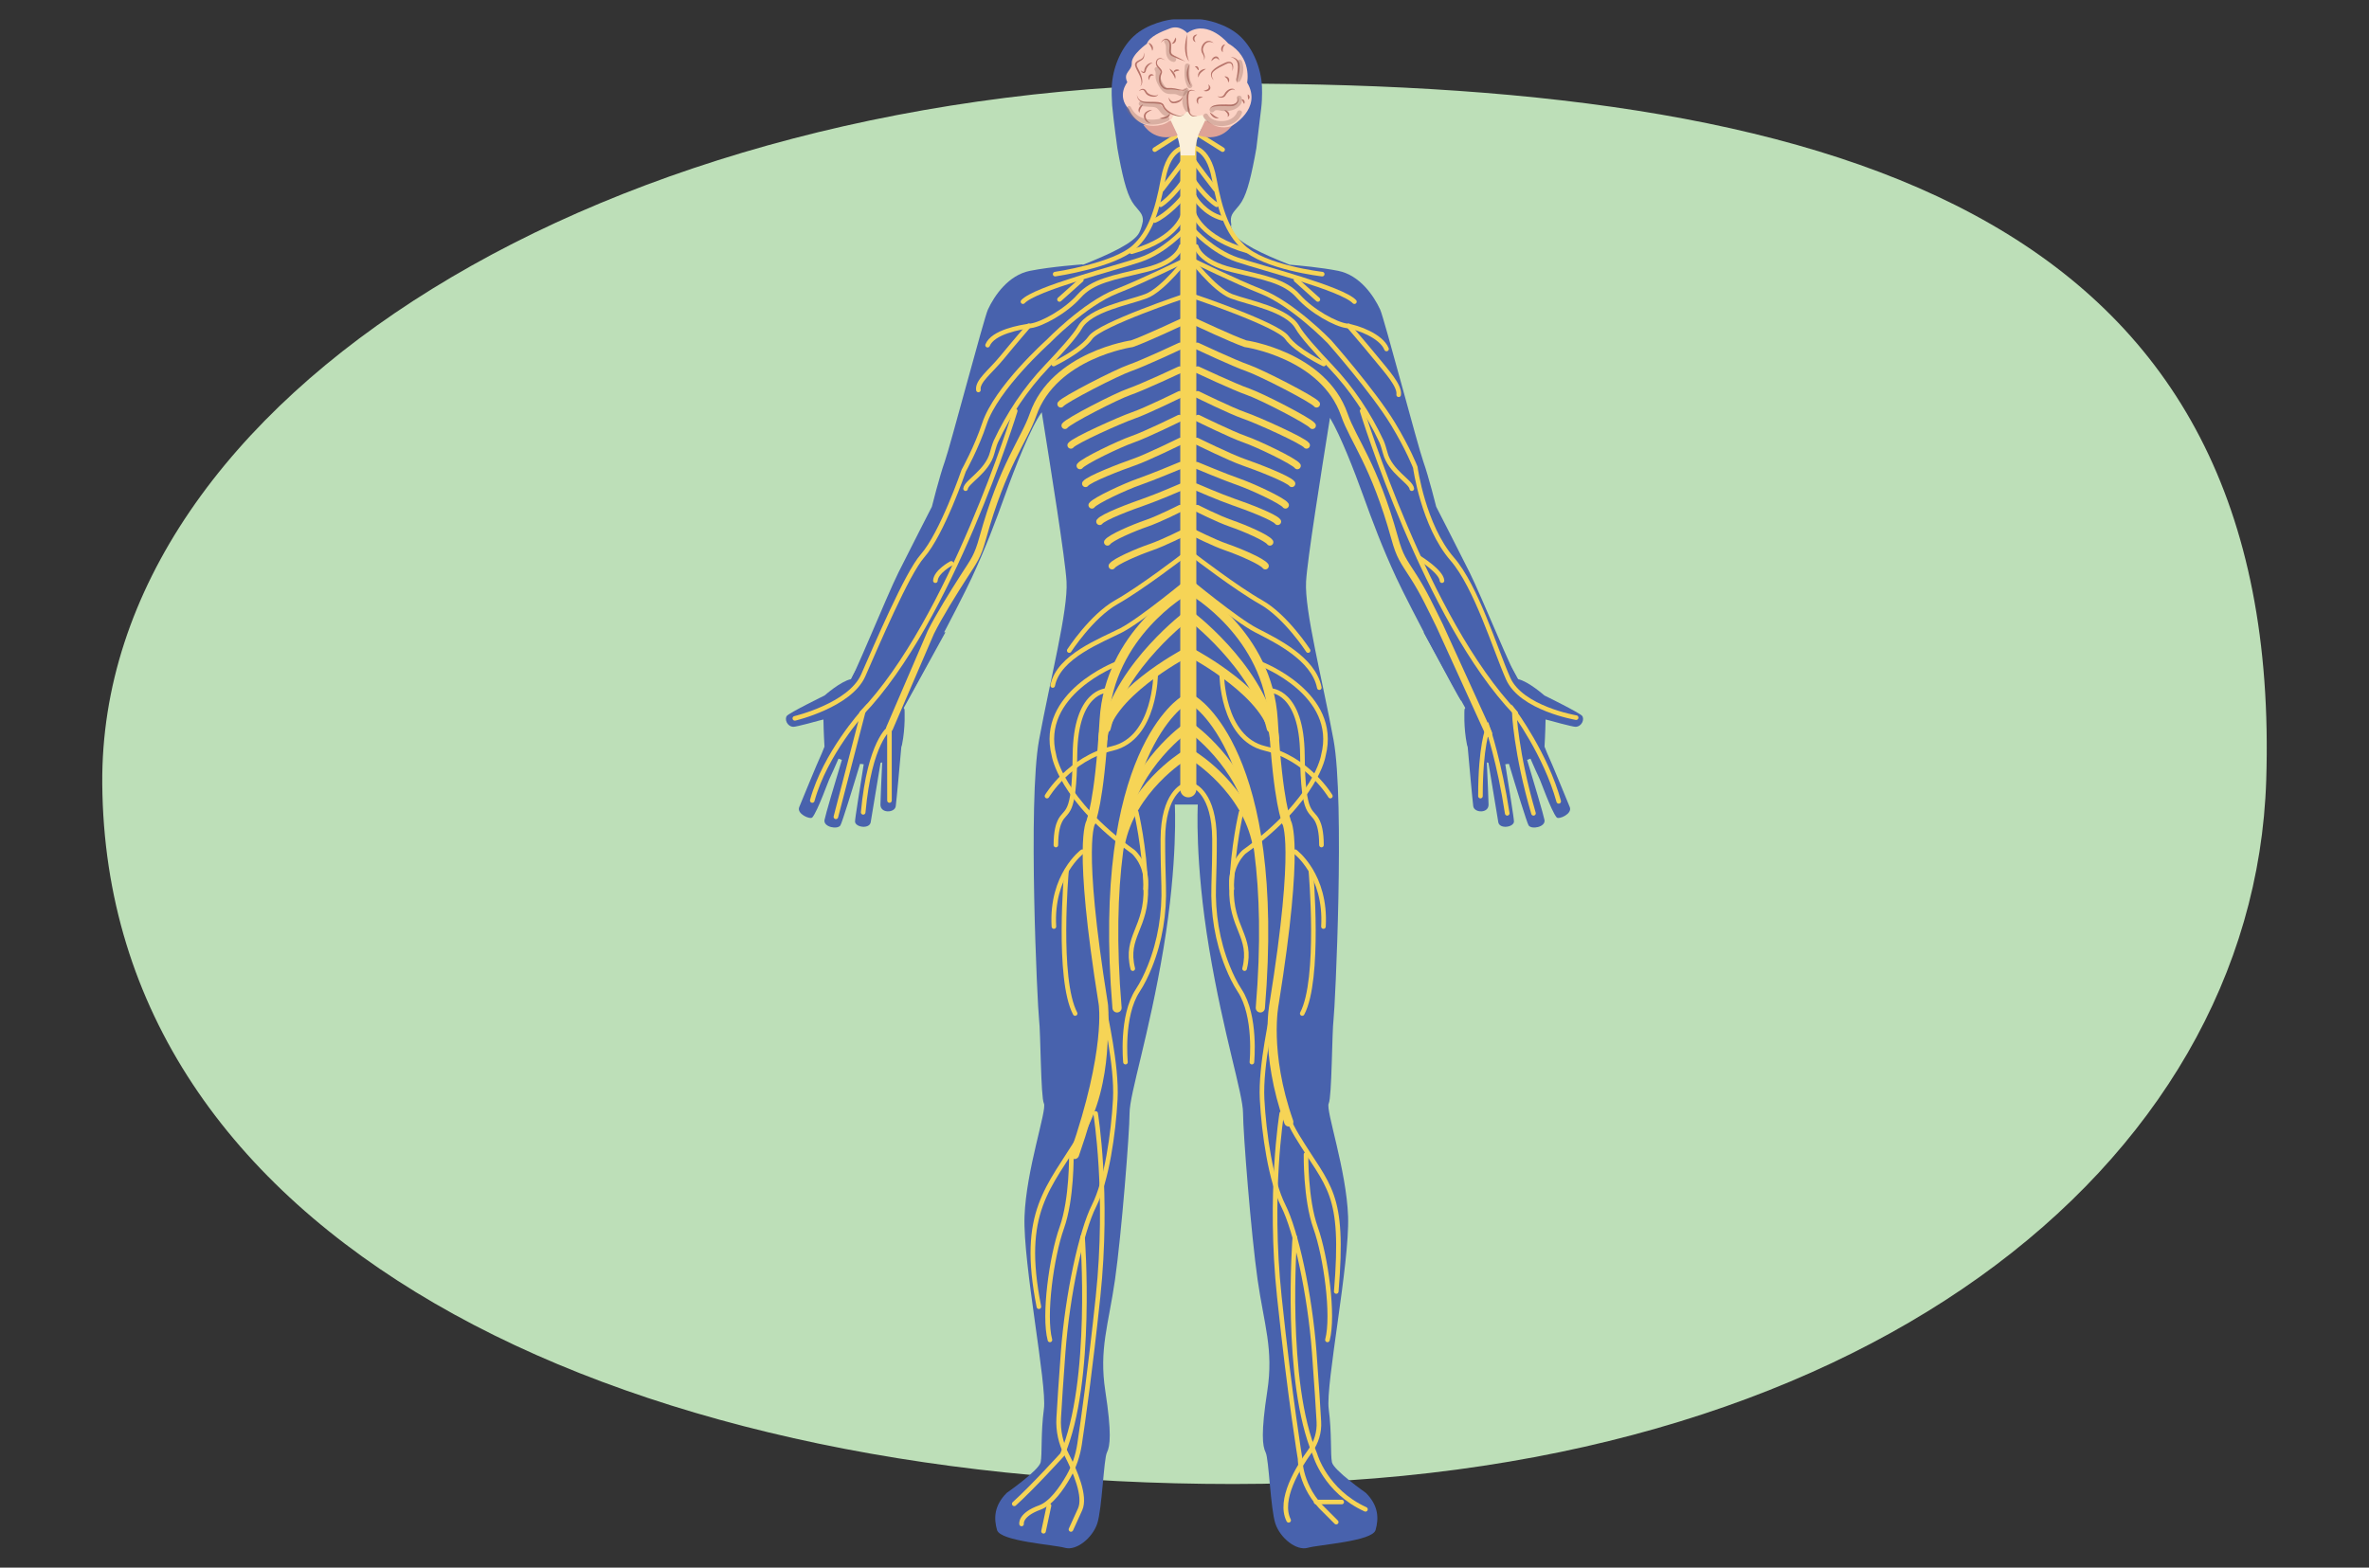 <?xml version="1.0" encoding="UTF-8"?><svg id="Guides__Delete_Me_" xmlns="http://www.w3.org/2000/svg" width="760" height="503" viewBox="0 0 760 503"><rect x="0" y="0" width="760" height="503" fill="#333333" stroke="none"/><defs><style>.cls-1{fill:#fbefd9;}.cls-2{fill:#fcd3c5;}.cls-3{fill:#996e62;}.cls-4{fill:#b7746a;}.cls-5{fill:#bddfb8;}.cls-6{fill:#dda297;}.cls-7{fill:#4862ad;}.cls-8{stroke-width:2.21px;}.cls-8,.cls-9,.cls-10,.cls-11{fill:none;stroke:#f6d456;stroke-linecap:round;stroke-miterlimit:10;}.cls-9{stroke-width:2.947px;}.cls-12{opacity:.35;}.cls-10{stroke-width:5.156px;}.cls-11{stroke-width:1.473px;}</style></defs><path class="cls-5" d="M727.029,250.33c-3.923,124.016-130.955,225.842-331.359,225.842S33.932,396.6,32.807,251.5C31.845,127.421,195.267,26.829,395.671,26.829s336.985,45.636,331.359,223.501Z"/><g><g><path class="cls-7" d="M486.985,217.903c-1.383-1.037-11.719-26.623-15.521-34.227-3.802-7.604-10.714-21.083-10.714-21.083,0,0-2.419-9.678-4.147-14.516-1.728-4.839-12.588-46.052-13.825-48.733-2.074-4.493-6.567-11.06-13.48-12.443-5.389-1.078-12.667-1.735-15.614-1.973-8.574-3.415-16.371-7.018-18.011-10.297-.312-.624-.559-1.31-.765-2.02,.09-.178,.125-.368,.092-.572-.518-3.111,.518-3.629,2.592-6.221,2.074-2.592,3.37-7.258,4.925-15.294,.187-.967,.366-1.954,.537-2.949l1.552-12.811c.106-.879,.182-1.764,.221-2.648,.072-1.636,.083-3.127,.023-4.402-.259-5.444-2.592-11.924-6.999-16.072-4.407-4.148-11.406-5.444-12.961-5.444h-8.255c-1.555,0-8.554,1.296-12.961,5.444-4.407,4.148-6.74,10.628-6.999,16.072-.081,1.693-.036,3.763,.111,6.053,.538,5.683,1.69,13.84,1.69,13.84,.169,.985,.347,1.962,.532,2.919,1.555,8.036,2.851,12.702,4.925,15.294,1.802,2.253,2.82,2.941,2.716,5.124-.243,1.296-.608,2.585-1.16,3.689-1.65,3.301-9.541,6.93-18.182,10.365l.037-.169s-10.023,.691-16.936,2.074c-6.913,1.383-11.406,7.949-13.479,12.443-1.238,2.681-12.097,43.895-13.825,48.733-1.728,4.839-4.148,14.516-4.148,14.516,0,0-6.912,13.479-10.714,21.083-3.802,7.604-14.962,35.294-16.345,36.331l19.11,4.799c1.037-1.383,16.244-29.724,20.738-39.401,4.493-9.678,7.604-17.973,10.714-26.613,3.008-8.355,8.278-21.88,11.748-26.514,2.852,17.84,7.554,47.152,7.953,54.337,.518,9.332-5.184,31.106-8.814,50.807-3.629,19.701-.518,85.543,0,89.69s.518,24.885,1.555,26.959c1.037,2.074-5.703,21.256-6.221,36.291-.518,15.035,7.258,53.918,6.221,61.694-1.037,7.777-.518,14.516-1.037,17.108-.518,2.592-10.887,9.85-10.887,9.85-4.148,4.148-4.148,8.295-3.111,11.924,1.037,3.629,18.145,4.666,21.774,5.703,3.629,1.037,8.814-3.111,10.369-7.777,1.555-4.666,2.074-20.738,3.111-22.811,1.037-2.074,1.555-6.221-.518-19.701-2.074-13.479,1.037-21.256,3.111-35.772,2.074-14.516,4.666-47.178,4.666-53.399s6.221-24.885,10.887-52.881c4.666-27.996,3.629-46.141,3.629-46.141h7.373s-1.037,18.145,3.629,46.141c4.666,27.996,10.887,46.66,10.887,52.881s2.592,38.883,4.666,53.399,5.184,22.293,3.111,35.772c-2.074,13.479-1.555,17.627-.518,19.701,1.037,2.074,1.555,18.145,3.111,22.811,1.555,4.666,6.74,8.813,10.369,7.777,3.629-1.037,20.737-2.074,21.774-5.703,1.037-3.629,1.037-7.777-3.111-11.924,0,0-10.369-7.258-10.887-9.85-.518-2.592,0-9.332-1.037-17.108-1.037-7.777,6.74-46.66,6.221-61.694-.518-15.035-7.258-34.217-6.221-36.291,1.037-2.074,1.037-22.811,1.555-26.959,.518-4.148,3.629-69.989,0-89.69-3.629-19.701-9.332-41.475-8.814-50.807,.386-6.951,4.799-34.61,7.668-52.557,3.401,5.694,7.89,17.273,10.576,24.734,3.111,8.641,6.221,16.936,10.714,26.613,4.493,9.678,19.701,38.019,20.737,39.401l18.286-6.903Z"/><path class="cls-7" d="M254.492,233.211c.937,.054,8.408-2.033,8.712-2.112,.063-.017,.429-.105,.966-.232,.047,3.924,.329,8.627,.329,8.627,0,0,.003,.022,.012,.061-.606,1.542-1.146,2.87-1.359,3.272-.599,1.127-6.023,14.374-6.756,16.156-.894,2.174,3.557,4.089,4.218,3.288,1.793-2.174,5.096-11.703,5.695-12.829,.29-.546,1.514-3.311,2.699-6.016,.333,.138,.694,.272,1.078,.403-2.114,6.954-5.297,17.712-5.574,19.273-.403,2.272,4.148,3.16,5.092,1.744,.503-.755,4.064-12.258,6.314-19.753,.377,.048,.767,.091,1.17,.132-1.05,6.751-2.873,17.78-2.783,18.462,.243,1.841,4.665,2.364,5.028,.132,.317-1.95,2.063-12.456,3.156-19.031,.177-.051,.352-.105,.526-.162-.243,5.199-.532,11.644-.561,13.522-.047,2.939,4.601,2.717,4.908,.557,.249-1.756,1.363-14.208,1.787-18.989,.094-.24,.169-.482,.22-.727,1.167-5.641,.81-11.37,.81-11.37-.051-.145-.135-.3-.246-.463,3.177-5.772,13.371-24.284,13.371-24.284,0,0-16.784-.813-19.105-1.018-.359-.032-7.84,9.371-11.183,16.052-3.379,.719-8.462,5.242-8.462,5.242,0,0-11.32,5.542-12.123,6.56-.803,1.018,.031,3.388,2.063,3.505Z"/><path class="cls-7" d="M505.508,233.211c-.937,.054-8.408-2.033-8.712-2.112-.063-.017-.429-.105-.966-.232-.047,3.924-.329,8.627-.329,8.627,0,0-.003,.022-.012,.061,.606,1.542,1.146,2.87,1.359,3.272,.599,1.127,6.023,14.374,6.756,16.156,.894,2.174-3.557,4.089-4.218,3.288-1.793-2.174-5.096-11.703-5.695-12.829-.29-.546-1.514-3.311-2.699-6.016-.333,.138-.694,.272-1.078,.403,2.114,6.954,5.297,17.712,5.574,19.273,.403,2.272-4.148,3.16-5.092,1.744-.503-.755-4.064-12.258-6.314-19.753-.377,.048-.767,.091-1.17,.132,1.05,6.751,2.873,17.78,2.783,18.462-.243,1.841-4.665,2.364-5.028,.132-.317-1.95-2.063-12.456-3.156-19.031-.177-.051-.352-.105-.526-.162,.243,5.199,.532,11.644,.561,13.522,.047,2.939-4.601,2.717-4.908,.557-.249-1.756-1.363-14.208-1.787-18.989-.094-.24-.169-.482-.22-.727-1.167-5.641-.81-11.37-.81-11.37,.051-.145,.135-.3,.246-.463-3.177-5.772-13.371-24.284-13.371-24.284,0,0,16.784-.813,19.105-1.018,.359-.032,7.84,9.371,11.183,16.052,3.379,.719,8.462,5.242,8.462,5.242,0,0,11.32,5.542,12.123,6.56,.803,1.018-.031,3.388-2.063,3.505Z"/></g><g><g><path class="cls-8" d="M380.08,170.74s-6.603,3.375-10.858,4.842-11.445,4.548-12.472,6.016"/><path class="cls-8" d="M378.612,163.11s-6.603,3.375-10.858,4.842-11.445,4.548-12.472,6.016"/><path class="cls-8" d="M379.052,156.214s-7.776,3.375-12.031,4.842-13.205,4.842-14.232,6.309"/><path class="cls-8" d="M378.759,149.318s-9.097,3.815-13.352,5.282c-4.255,1.467-14.086,6.016-15.113,7.483"/><path class="cls-8" d="M378.759,141.541s-10.711,5.282-14.966,6.749-14.526,5.429-15.553,6.896"/><path class="cls-8" d="M378.319,134.205s-10.711,5.282-14.966,6.749-15.846,7.043-16.873,8.51"/><path class="cls-8" d="M378.466,126.575s-10.711,5.282-14.966,6.749-18.928,8.07-19.955,9.537"/><path class="cls-8" d="M378.466,118.652s-11.885,5.576-16.14,7.043-19.661,9.39-20.688,10.858"/><path class="cls-8" d="M378.612,111.022s-11.885,5.576-16.14,7.043-21.128,10.124-22.156,11.591"/><path class="cls-8" d="M379.289,103.242s-11.885,5.576-16.14,7.043c0,0-25.03,3.564-31.738,22.767-2.928,8.381-9.613,15.958-16.151,39.607-1.649,5.966-2.692,7.114-6.153,12.497-3.157,4.911-7.896,12.503-10.482,17.736l-13.272,30.825"/><path class="cls-11" d="M378.923,79.094s-.989,4.943-11.44,7.486-16.948,3.531-21.327,8.474-12.097,9.065-15.487,9.489-12.146,1.977-13.841,6.214"/><path class="cls-11" d="M330.035,104.543s-4.737,5.473-8.551,10.134c-3.813,4.661-8.024,7.626-7.601,10.451"/><path class="cls-11" d="M379.77,73.868s-6.073,6.779-13.982,9.463c-7.909,2.684-33.66,9.225-37.614,13.462"/><line class="cls-11" x1="346.903" y1="89.805" x2="339.896" y2="96.087"/><path class="cls-11" d="M381.183,82.342s-7.909,10.593-13.559,12.711-17.937,4.237-21.186,10.028c-1.424,2.539-6.031,7.679-10.756,12.651-6.692,7.042-12.095,15.174-16.223,23.969-.419,.893-1.062,3.233-1.167,3.631-1.583,6.017-8.244,9.204-8.526,11.464"/><path class="cls-11" d="M380.288,94.896s-27.494,9.197-30.46,13.434c-2.966,4.237-11.818,8.471-11.818,8.471"/><path class="cls-11" d="M379.346,83.896s-12.804,6.3-21.186,9.604c-10.306,4.062-21.947,16.125-21.947,16.125,0,0-16.624,14.863-20.411,26.364-2.496,7.582-6.626,15.018-6.626,15.018,0,0-6.939,20.232-13.251,27.386-4.953,5.614-14.754,28.707-18.991,38.311-4.237,9.604-21.945,13.798-21.945,13.798"/><path class="cls-11" d="M325.694,131.841s-20.628,67.183-49.276,96.984"/><path class="cls-11" d="M305.173,180.775s-4.902,2.616-5.094,5.54"/><path class="cls-11" d="M380.816,47.272s-5.68-.696-7.651,10.085-4.34,17.314-9.21,21.825c-6.492,6.015-25.45,8.777-25.45,8.777"/><path class="cls-11" d="M379.425,51.908c-.232,.58-6.607,8.81-6.607,8.81"/><path class="cls-11" d="M379.888,57.588c-.116,.58-4.289,6.144-7.535,8.114"/><path class="cls-11" d="M379.425,63.153c-.116,.58-5.128,5.959-8.993,7.615"/><path class="cls-11" d="M379.772,68.253s-1.435,8.228-16.736,12.517"/><line class="cls-11" x1="370.455" y1="48.012" x2="378.493" y2="42.881"/><path class="cls-9" d="M380.14,189.566s-24.268,13.868-25.9,41.399c-1.631,27.531-4.283,32.222-4.283,32.834,0,0-4.387,6.259,3.98,58.28,0,0,2.419,14.878-9.222,48.346"/><path class="cls-9" d="M381.364,197.112s-21.617,16.111-26.512,36.505"/><path class="cls-9" d="M379.936,209.756s-25.288,13.46-26.104,27.124"/><path class="cls-11" d="M379.325,178.554s-13.256,10.197-21.209,14.683-15.091,15.499-15.091,15.499"/><path class="cls-11" d="M381.568,186.1s-15.499,12.848-21.821,16.111-20.19,8.361-22.025,17.742"/><path class="cls-11" d="M358.115,213.019s-25.084,9.585-19.986,29.367c0,0,2.039,14.072,25.492,30.998,0,0,4.894,4.283,3.875,11.828"/><path class="cls-11" d="M370.759,216.078s0,20.802-13.868,24.065c-13.868,3.263-21.005,15.295-21.005,15.295"/><path class="cls-11" d="M355.056,221.584s-9.993,0-10.197,20.598-2.928,17.17-4.894,21.413c-.437,.944-1.224,3.059-1.224,7.546"/><path class="cls-9" d="M379.906,224.696s-28.423,16.554-21.552,98.7"/><path class="cls-9" d="M380.642,233.467s-16.554,11.797-19.789,30.064"/><path class="cls-9" d="M379.691,242.601s-16.968,10.544-20.347,28.503"/><path class="cls-11" d="M347.191,273.289s-10.059,7.463-9.085,24.011"/><path class="cls-11" d="M342.125,279.594s-3.046,34.579,2.794,45.611"/><path class="cls-11" d="M379.642,252.17s-6.509,2.422-6.579,17.018c-.024,4.962,.105,10.45,.252,14.938,.291,8.888-1.122,17.779-4.444,26.028-1.099,2.729-2.395,5.405-3.896,7.69-5.389,8.201-3.912,22.953-3.912,22.953"/><path class="cls-11" d="M364.526,260.65s2.64,10.951,3.057,24.069-6.781,15.65-4.173,26.083"/><path class="cls-11" d="M333.286,419.283c-6.078-30.617,3.151-37.993,13.382-54.955s7.741-40.215,7.741-40.215c-.091,.863,3.962,17.588,3.382,28.586s-2.767,26.19-6.815,34.202c-4.048,8.012-8.509,28.202-9.91,46.97-.711,9.527-1.156,16.532-1.421,21.121-.236,4.075,.656,8.123,2.528,11.75,2.746,5.318,6.21,13.425,4.335,17.55l-2.934,6.456"/><path class="cls-11" d="M343.697,370.417s.237,14.285-3.069,23.539c-3.306,9.254-5.888,28.188-3.801,35.975"/><path class="cls-11" d="M351.488,357.271s4.262,25.769,.765,58.866c-2.48,23.47-4.789,39.788-5.923,47.294-.543,3.594-1.715,7.068-3.509,10.229-2.23,3.927-5.581,8.72-9.223,10.044-6.456,2.347-5.869,5.282-5.869,5.282"/><path class="cls-11" d="M347.292,396.988s3.542,46.354-6.495,69.739c0,0-9.546,10.521-15.415,15.803"/><path class="cls-11" d="M260.584,256.852c4.122-15.017,16.335-28.466,16.335-28.466l-8.755,33.706"/><path class="cls-11" d="M276.918,260.65c2.093-22.744,8.425-26.97,8.425-26.97l.011,23.172"/></g><g><line class="cls-10" x1="381.217" y1="38.973" x2="381.217" y2="253.261"/><path class="cls-8" d="M382.605,170.74s6.603,3.375,10.858,4.842,11.445,4.548,12.472,6.016"/><path class="cls-8" d="M384.072,163.11s6.603,3.375,10.858,4.842,11.445,4.548,12.472,6.016"/><path class="cls-8" d="M383.632,156.214s7.776,3.375,12.031,4.842,13.205,4.842,14.232,6.309"/><path class="cls-8" d="M383.925,149.318s9.097,3.815,13.352,5.282,14.086,6.016,15.113,7.483"/><path class="cls-8" d="M383.925,141.541s10.711,5.282,14.966,6.749,14.526,5.429,15.553,6.896"/><path class="cls-8" d="M384.365,134.205s10.711,5.282,14.966,6.749,15.846,7.043,16.873,8.51"/><path class="cls-8" d="M384.219,126.575s10.711,5.282,14.966,6.749c4.255,1.467,18.928,8.07,19.955,9.537"/><path class="cls-8" d="M384.219,118.652s11.885,5.576,16.14,7.043,19.661,9.39,20.688,10.858"/><path class="cls-8" d="M384.072,111.022s11.885,5.576,16.14,7.043,21.128,10.124,22.156,11.591"/><path class="cls-8" d="M383.395,103.242s11.885,5.576,16.14,7.043c0,0,25.03,3.564,31.738,22.767,2.928,8.381,9.613,15.958,16.151,39.607,1.649,5.966,2.692,7.114,6.153,12.497,3.157,4.911,5.681,10.34,8.268,15.574l15.766,34.608"/><path class="cls-11" d="M383.762,79.094s.989,4.943,11.44,7.486c10.452,2.542,16.948,3.531,21.327,8.474,4.378,4.943,12.097,9.065,15.487,9.489s11.098,3.203,12.793,7.44"/><path class="cls-11" d="M432.649,104.543s4.737,5.473,8.551,10.134,7.933,9.165,7.509,11.989"/><path class="cls-11" d="M382.914,73.868s6.073,6.779,13.982,9.463,33.66,9.225,37.614,13.462"/><line class="cls-11" x1="415.781" y1="89.805" x2="422.788" y2="96.087"/><path class="cls-11" d="M381.502,82.342s7.909,10.593,13.559,12.711,17.937,4.237,21.186,10.028c1.424,2.539,6.031,7.679,10.756,12.651,6.692,7.042,12.095,15.174,16.223,23.969,.419,.893,1.062,3.233,1.167,3.631,1.583,6.017,8.244,9.204,8.526,11.464"/><path class="cls-11" d="M382.396,94.896s27.494,9.197,30.46,13.434c2.966,4.237,11.818,8.471,11.818,8.471"/><path class="cls-11" d="M383.338,83.896s12.804,6.3,21.186,9.604c10.306,4.062,21.947,16.125,21.947,16.125,0,0,14.134,16.009,20.411,26.364,4.855,8.01,7.158,13.932,7.158,13.932,0,0,2.543,18.724,11.844,29.445,7.727,8.906,13.693,28.723,17.93,38.327s21.827,12.576,21.827,12.576"/><path class="cls-11" d="M436.99,131.841s20.628,67.183,49.276,96.984"/><path class="cls-11" d="M455.405,179.069s7.009,4.322,7.2,7.246"/><path class="cls-11" d="M381.869,47.272s5.68-.696,7.651,10.085c1.971,10.78,4.446,17.201,9.21,21.825,6.847,6.646,25.45,8.777,25.45,8.777"/><path class="cls-11" d="M383.26,51.908c.232,.58,6.607,8.81,6.607,8.81"/><path class="cls-11" d="M382.796,57.588c.116,.58,4.289,6.144,7.535,8.114"/><path class="cls-11" d="M383.26,63.153c.116,.58,3.294,5.407,8.872,6.907"/><path class="cls-11" d="M382.912,68.253s2.086,8.009,17.387,12.298"/><line class="cls-11" x1="392.23" y1="48.012" x2="383.372" y2="42.47"/><path class="cls-9" d="M382.544,189.566s24.268,13.868,25.9,41.399,4.283,32.222,4.283,32.834c0,0,4.387,6.259-3.98,58.28,0,0-3.19,15.507,4.702,37.909"/><path class="cls-9" d="M381.32,197.112s21.617,16.111,26.512,36.505"/><path class="cls-9" d="M382.748,209.756s25.288,13.46,26.104,27.124"/><path class="cls-11" d="M383.36,178.554s13.256,10.197,21.209,14.683,15.091,15.499,15.091,15.499"/><path class="cls-11" d="M381.116,186.1s15.499,12.848,21.821,16.111c6.322,3.263,18.475,9.054,20.311,18.435"/><path class="cls-11" d="M404.569,213.019s25.084,9.585,19.986,29.367c0,0-2.039,14.072-25.492,30.998,0,0-4.894,4.283-3.875,11.828"/><path class="cls-11" d="M391.925,216.078s0,20.802,13.868,24.065,21.005,15.295,21.005,15.295"/><path class="cls-11" d="M407.628,221.584s9.993,0,10.197,20.598c.204,20.598,2.928,17.17,4.894,21.413,.437,.944,1.224,3.059,1.224,7.546"/><path class="cls-9" d="M382.778,224.696s28.423,16.554,21.552,98.7"/><path class="cls-9" d="M382.042,233.467s16.554,11.797,19.789,30.064"/><path class="cls-9" d="M382.994,242.601s16.968,10.544,20.347,28.503"/><path class="cls-11" d="M415.493,273.289s10.059,7.463,9.085,24.011"/><path class="cls-11" d="M420.559,279.594s3.046,34.579-2.794,45.611"/><path class="cls-11" d="M383.043,252.17s6.509,2.422,6.579,17.018c.024,4.962-.105,10.45-.252,14.938-.291,8.888,1.122,17.779,4.444,26.028,1.099,2.729,2.395,5.405,3.896,7.69,5.389,8.201,3.912,22.953,3.912,22.953"/><path class="cls-11" d="M398.159,260.65s-2.64,10.951-3.057,24.069c-.416,13.118,6.781,15.65,4.173,26.083"/><path class="cls-11" d="M428.688,414.391c2.669-32.246-2.441-33.101-12.672-50.062s-7.741-40.215-7.741-40.215c.091,.863-3.962,17.588-3.382,28.586,.58,10.997,2.767,26.19,6.815,34.202,4.048,8.012,8.509,28.202,9.91,46.97,.777,10.412,1.236,17.813,1.491,22.339,.186,3.313-.787,6.574-2.738,9.258-4.016,5.523-10.252,15.757-6.958,22.344"/><path class="cls-11" d="M418.987,370.417s-.237,14.285,3.069,23.539c3.306,9.254,5.888,28.188,3.801,35.975"/><path class="cls-11" d="M411.196,357.271s-4.262,25.769-.765,58.866c3.497,33.097,6.655,51.97,6.655,51.97,0,0-.153,9.141,8.063,16.77l3.521,3.521"/><path class="cls-11" d="M415.392,396.988s-3.542,46.354,6.495,69.739c0,0,3.262,11.695,16.173,17.564"/><path class="cls-11" d="M500.052,257.126c-4.122-15.017-14.286-28.741-14.286-28.741,0,0,.501,13.145,6.195,32.58"/><path class="cls-11" d="M483.536,260.965c-2.473-16.29-6.195-27.285-6.195-27.285,0,0-2.397,5.514-2.397,21.758"/></g></g><line class="cls-11" x1="336.532" y1="483.117" x2="334.772" y2="491.334"/><line class="cls-11" x1="422.215" y1="481.944" x2="430.432" y2="481.944"/><g><path class="cls-1" d="M374.88,39.039s3.52,2.949,3.901,10.846h4.567s-.285-6.945,4.091-10.941l-2.188-3.52-9.038,.095-1.332,3.52Z"/><path class="cls-6" d="M366.807,40.032s3.398,5.91,11.007,3.398l-2.216-4.728-8.791,1.33Z"/><path class="cls-6" d="M395.396,40.032s-3.398,5.91-11.007,3.398l2.216-4.728,8.791,1.33Z"/><path class="cls-2" d="M380.874,10.592s-2.283-2.664-5.423-1.522-6.755,2.759-7.516,4.947c0,0-4.947,3.52-4.852,6.184s-2.949,2.949-1.427,6.184c0,0-3.52,4.281,.476,8.658,0,0,2.664,7.04,10.751,4.947,0,0,3.14-.761,3.615-3.33,0,0,3.615,1.142,4.281-1.047,0,0,1.808,2.569,4.852,1.237,0,0,3.425,5.518,9.419,3.615,0,0,10.085-5.518,5.042-13.985,0,0,1.712-8.087-6.089-12.558,0,0-6.184-7.516-12.558-3.71l-.571,.381Z"/><g><path class="cls-4" d="M372.407,13.827c.456-1.127,1.691-2.048,2.713-.914,.875,.869,.557,2.226,.519,3.274-.154,1.234,.862,1.543,1.79,2.006,.967,.486,1.932,.981,2.874,1.533-1.033-.341-2.044-.741-3.053-1.148-.509-.224-.997-.345-1.524-.729-.504-.374-.67-1.089-.64-1.674,.057-1.119,.358-2.197-.283-2.98-.74-1.034-1.862-.169-2.398,.633h0Z"/><path class="cls-4" d="M377.164,12.019c.471,.841-.206,2.174-1.237,1.998,.658-.588,.852-1.18,1.237-1.998h0Z"/><path class="cls-4" d="M368.411,13.732c1.098,.174,1.923,1.615,1.237,2.569-.154-1.034-.626-1.7-1.237-2.569h0Z"/><path class="cls-4" d="M373.929,19.44c-1.087-.761-2.721-1.028-2.774,.732,.017,.9,.852,1.386,1.349,2.094,.332,.391,.404,1.067,.112,1.503-.636,1.33-.245,3.63,1.168,4.318,.787,.327,1.728,.01,2.557,.21,1.313,.025,4.378,1.522,4.534-.58,.046,2.269-3.252,.975-4.581,1.002-.911-.137-1.838,.197-2.71-.171-1.797-.893-2.218-3.323-1.4-5.033,.47-.651-.367-1.281-.898-2.003-.63-.726-.657-1.977,.124-2.631,.84-.604,1.85,.023,2.52,.559h0Z"/><path class="cls-4" d="M378.401,22.58c-.737,.271-1.301,.154-1.808,.761-.293-1,1.204-1.384,1.808-.761h0Z"/><path class="cls-4" d="M375.166,22.009c1.032,.578,2.411,2.082,1.808,3.33-.233-1.278-1.305-2.147-1.808-3.33h0Z"/><path class="cls-4" d="M366.889,16.776c.315,.73,.305,1.768-.375,2.329-.527,.479-1.506,.751-1.785,1.34-.174,.352,.007,.847,.231,1.278,.742,1.381,1.538,2.931,1.497,4.568-.027,.546-.262,1.123-.71,1.426,.359-.401,.496-.92,.439-1.428-.117-1.891-1.443-3.366-2.018-5.125-.423-1.854,2.025-1.69,2.579-2.876,.223-.442,.226-.992,.141-1.512h0Z"/><path class="cls-4" d="M365.937,22.58c.637,.417,1.139,.907,1.184-.112,.151-1.045,.945-1.969,1.951-2.271,.237-.069,.645-.002,.671,.29-.163-.212-.395-.147-.581-.035-.57,.332-1.025,.913-1.314,1.49-.299,.476-.113,.947-.587,1.393-.571,.368-1.09-.316-1.325-.755h0Z"/><path class="cls-4" d="M370.219,24.197c-.425,0-.885-.042-1.139,.284-.222,.261-.295,.744-.479,1.238-.69-1.21,.475-2.661,1.617-1.522h0Z"/><path class="cls-4" d="M365.367,29.24c.732-1.014,1.937-1.009,2.472,.159,.444,.728,1.318,1.061,2.146,1.214,.528,.067,1.303,.165,1.566-.421-.236,1.314-2.7,.874-3.484,.242-.538-.311-.734-1.072-1.135-1.457-.387-.315-1.057-.071-1.564,.263h0Z"/><path class="cls-4" d="M374.976,31.237c.318,.979,1.042,1.662,2.09,1.313,.905-.234,2.062-.492,2.191-1.598,.091,.249,.076,.548-.034,.816-.545,1.009-1.81,1.418-2.893,1.384-.911-.101-1.45-1.11-1.354-1.914h0Z"/><path class="cls-4" d="M369.648,35.233c-.846,.413-2.079,.926-2.147,1.939,.022,.967,.672,2.012,1.672,2.342-.571,.043-1.158-.244-1.557-.694-1.603-1.849-.05-3.558,2.033-3.587h0Z"/><path class="cls-4" d="M372.026,37.992c1.156-.492,2.611-.404,3.235-1.617,.18,1.578-2.068,1.99-3.235,1.617h0Z"/><path class="cls-4" d="M366.698,33.521c-.526,.927-1.126,1.585-1.142,2.664-.824-.932,.081-2.397,1.142-2.664h0Z"/><path class="cls-4" d="M384.394,33.426c-1.208-1.3-.169-3.034,1.522-2.188-1.504,.22-1.694,.646-1.522,2.188h0Z"/><path class="cls-4" d="M386.868,22.104c-1.107,.735-2.168,1.382-2.378,2.759-.659-1.455,.987-2.845,2.378-2.759h0Z"/><path class="cls-4" d="M383.348,21.438c.232-.367,.822-.168,1.011,.14,.275,.365,.337,1.482-.206,.645-.285-.315-.351-.659-.805-.785h0Z"/><path class="cls-4" d="M388.58,19.631c.286-1.605,2.322-2.305,2.569-.285-1.027-1.262-1.511-.573-2.569,.285h0Z"/><path class="cls-4" d="M393.052,14.208c-.7,.864-.921,1.454-.761,2.569-1.016-.743-.466-2.468,.761-2.569h0Z"/><path class="cls-4" d="M389.342,13.827c-1.462-.808-2.768-.224-3.274,1.314-.519,1.052,.334,2.025,.448,3.095,.005,.405-.117,.788-.313,1.109,.22-.756,.02-1.425-.385-2.052-1.512-2.242,1.271-5.672,3.524-3.466h0Z"/><path class="cls-4" d="M384.109,11.068c-.42,.387-.815,.735-.904,1.113-.122,.456,.157,.902,.333,1.361-1.475-.641-.983-2.491,.571-2.474h0Z"/><path class="cls-4" d="M394.764,18.203c3.619,.545,3.084,3.342,2.531,6.098-.151,.819-.311,1.639-.533,2.465-.008-.826,.046-1.659,.109-2.492,.206-2.697,1.135-4.871-2.107-6.071h0Z"/><path class="cls-4" d="M395.335,22.865c.238-1.706-.015-3.336-2.094-2.26-1.34,.689-2.895,1.363-3.976,2.383-.352,.346-.551,.806-.483,1.298,.041,.497,.3,.972,.559,1.433-.794-.754-1.25-2.105-.397-3.008,1.139-1.263,2.617-1.872,4.089-2.583,2.349-1.06,3.066,.718,2.302,2.737h0Z"/><path class="cls-4" d="M392.862,24.483c1.167-.007,1.907,.924,1.237,1.998-.214-.698-.242-1.102-.752-1.513-.137-.136-.387-.23-.484-.485h0Z"/><path class="cls-4" d="M387.629,27.051c1.58,1.25,.074,2.715-1.522,2.093,1.292-.443,2.079-.491,1.522-2.093h0Z"/><path class="cls-4" d="M390.578,30.857c.542,.191,1.136,.259,1.57,.034,.509-.263,.632-.761,.979-1.232,.55-.73,1.447-1.321,2.398-1.198,.313,.06,.622,.288,.666,.589-.169-.249-.432-.345-.689-.32-1.123,.122-1.848,1.05-2.403,1.974-.571,.847-1.878,.804-2.521,.153h0Z"/><path class="cls-4" d="M381.635,20.582c-.698,2.397-.426,4.833,.476,7.135-1.625-1.946-1.933-4.997-.476-7.135h0Z"/><path class="cls-4" d="M380.874,10.973c-.062,2.945-.528,5.955,.571,8.753-1.82-2.47-1.4-5.973-.571-8.753h0Z"/><path class="cls-4" d="M383.538,29.335c-.895-.455-2.073-.464-2.242,.732-.163,1.871,.005,4.127,.445,5.976,.292,1.073,1.388,1.276,2.368,1.094-.482,.178-1.013,.299-1.563,.179-1.679-.564-1.599-2.8-1.769-4.212-.016-.945-.194-2.233,.113-3.148,.354-1.358,1.688-1.405,2.649-.62h0Z"/><path class="cls-4" d="M397.238,30.857c.598,1.692-.563,3.254-2.356,3.208l-1.489-.003c-1.454,.008-2.951-.183-4.341,.26-.447,.143-.855,.439-1.042,.911,.57-2.025,3.747-1.654,5.393-1.723,2.186,.16,4.006,.047,3.835-2.654h0Z"/><path class="cls-4" d="M364.701,30.381c.901,3.824,5.335,1.525,7.96,2.656,.404,.177,.747,.594,.842,1.03,.773,1.516,2.796,2.566,4.421,2.965,.717,.153,1.528,.08,2.095-.467-.471,.643-1.365,.815-2.133,.735-1.892-.34-4.009-1.291-4.893-3.096-.085-.313-.276-.537-.578-.673-2.513-.997-7.312,.896-7.714-3.15h0Z"/><path class="cls-4" d="M392.766,35.328c1.11-.065,2.356,1.514,1.046,2.188,.418-1.004-.439-1.461-1.046-2.188h0Z"/><path class="cls-4" d="M398.285,31.999c.302-.299,.809,.032,.927,.355,.184,.405,.039,1.469-.334,.577-.222-.352-.202-.7-.593-.932h0Z"/><path class="cls-4" d="M400.282,30.286c.335,.127,.53,.427,.588,.767,.053,.335-.124,.772-.493,.85,0-.187,.009-.314-.007-.435-.05-.413-.116-.683-.088-1.182h0Z"/><path class="cls-4" d="M388.105,35.994c1.042,.667,1.691,1.603,2.949,1.808-1.234,.651-2.599-.675-2.949-1.808h0Z"/></g><g><g class="cls-12"><path class="cls-3" d="M370.509,22.61c.362,.546,.21,1.232,.205,1.853-.007,.807,.201,1.509,.561,2.227,.559,1.117,1.227,2.315,2.321,2.988,.616,.379,1.326,.503,2.041,.51,.694,.007,1.4-.098,2.045,.214,.693,.336,1.431,.716,2.188,.307,.282-.153,.489-.392,.68-.644,.047-.063,.091-.131,.141-.191,.044-.054,.092-.105,.143-.152-.13,.061-.128,.072,.005,.033,1.001-.209,.577-1.742-.423-1.533-.579,.121-.83,.553-1.184,.965-.146,.17-.064,.159-.327,.054-.304-.121-.581-.303-.887-.422-.653-.254-1.363-.234-2.051-.223-.596,.009-1.173-.005-1.676-.361-.397-.282-.695-.692-.951-1.1-.327-.52-.667-1.09-.882-1.666-.449-1.203,.187-2.513-.574-3.661-.563-.849-1.94-.054-1.373,.802h0Z"/></g><g class="cls-12"><path class="cls-3" d="M389.53,35.684c.472-.642,1.76-.202,2.368-.114,1.08,.157,2.175,.113,3.233-.169,1.825-.486,3.878-2.016,3.188-4.17-.311-.971-1.847-.556-1.533,.423,.559,1.745-2.242,2.374-3.42,2.419-.966,.037-1.876-.262-2.834-.29-.95-.027-1.81,.328-2.375,1.099-.254,.346-.058,.887,.285,1.088,.403,.236,.833,.062,1.088-.285h0Z"/></g><g class="cls-12"><path class="cls-3" d="M380.041,29.31c-1.102,1.916-1.026,4.454,.262,6.266,.248,.349,.694,.516,1.088,.285,.345-.202,.535-.736,.285-1.088-.129-.182-.248-.371-.352-.569-.052-.098-.101-.199-.145-.301,.033,.077-.005-.015-.015-.042-.019-.052-.039-.104-.057-.157-.072-.211-.131-.427-.175-.646-.009-.046-.051-.304-.038-.202-.016-.125-.025-.25-.031-.376-.042-.872,.132-1.64,.551-2.368,.511-.889-.862-1.69-1.373-.802h0Z"/></g><g class="cls-12"><path class="cls-3" d="M380.114,21.158c-.182,2.281-.286,4.72,.936,6.758,.526,.877,1.901,.078,1.373-.802-1.069-1.783-.877-3.965-.719-5.955,.034-.429-.39-.795-.795-.795-.459,0-.761,.365-.795,.795h0Z"/></g><g class="cls-12"><path class="cls-3" d="M366.096,34.064l2.758,.21c.725,.055,1.634-.008,2.258,.43,.56,.392,.91,1.043,1.356,1.547,.572,.645,1.26,1.072,2.124,1.166,.427,.046,.795-.399,.795-.795,0-.468-.366-.748-.795-.795-.624-.068-1.103-.812-1.449-1.259-.488-.63-1.01-1.205-1.765-1.508-.766-.308-1.63-.308-2.443-.37l-2.839-.216c-.429-.033-.795,.389-.795,.795,0,.457,.365,.762,.795,.795h0Z"/></g><g class="cls-12"><path class="cls-3" d="M396.951,20.155c.562,1.657,.422,3.446-.426,4.969-.209,.375-.091,.868,.285,1.088,.366,.214,.878,.091,1.088-.285,1.042-1.873,1.277-4.159,.586-6.194-.138-.406-.547-.674-.978-.555-.396,.109-.694,.57-.555,.978h0Z"/></g><g class="cls-12"><path class="cls-3" d="M373.567,13.678c.344,.449,.439,.909,.469,1.441,.037,.665-.013,1.33,.071,1.993,.174,1.37,.975,2.603,2.433,2.775,.427,.05,.795-.401,.795-.795,0-.471-.367-.745-.795-.795,.148,.017-.195-.073-.068-.019-.062-.026-.119-.064-.177-.098-.111-.066,.065,.061-.036-.022-.197-.163-.241-.226-.368-.461-.027-.049-.053-.1-.075-.152,.032,.076-.005-.02-.012-.045-.043-.146-.085-.291-.111-.442-.044-.258-.05-.533-.053-.798-.017-1.152,.039-2.417-.701-3.384-.26-.34-.684-.521-1.088-.285-.335,.196-.548,.745-.285,1.088h0Z"/></g><g class="cls-12"><path class="cls-3" d="M361.465,35.235c.991,2.2,3.072,3.711,5.349,4.382,2.649,.78,5.515,.372,7.962-.849,.916-.457,.111-1.829-.802-1.373-3.755,1.873-9.245,1.234-11.135-2.962-.42-.931-1.79-.124-1.373,.802h0Z"/></g><g class="cls-12"><path class="cls-3" d="M386.128,37.612c1.156,2.214,3.937,2.961,6.266,2.83,2.625-.148,5.074-1.537,6.024-4.069,.36-.959-1.176-1.373-1.533-.423-.713,1.9-2.756,2.844-4.677,2.91-1.73,.06-3.837-.385-4.707-2.051-.474-.907-1.846-.104-1.373,.802h0Z"/></g></g></g></g></svg>
